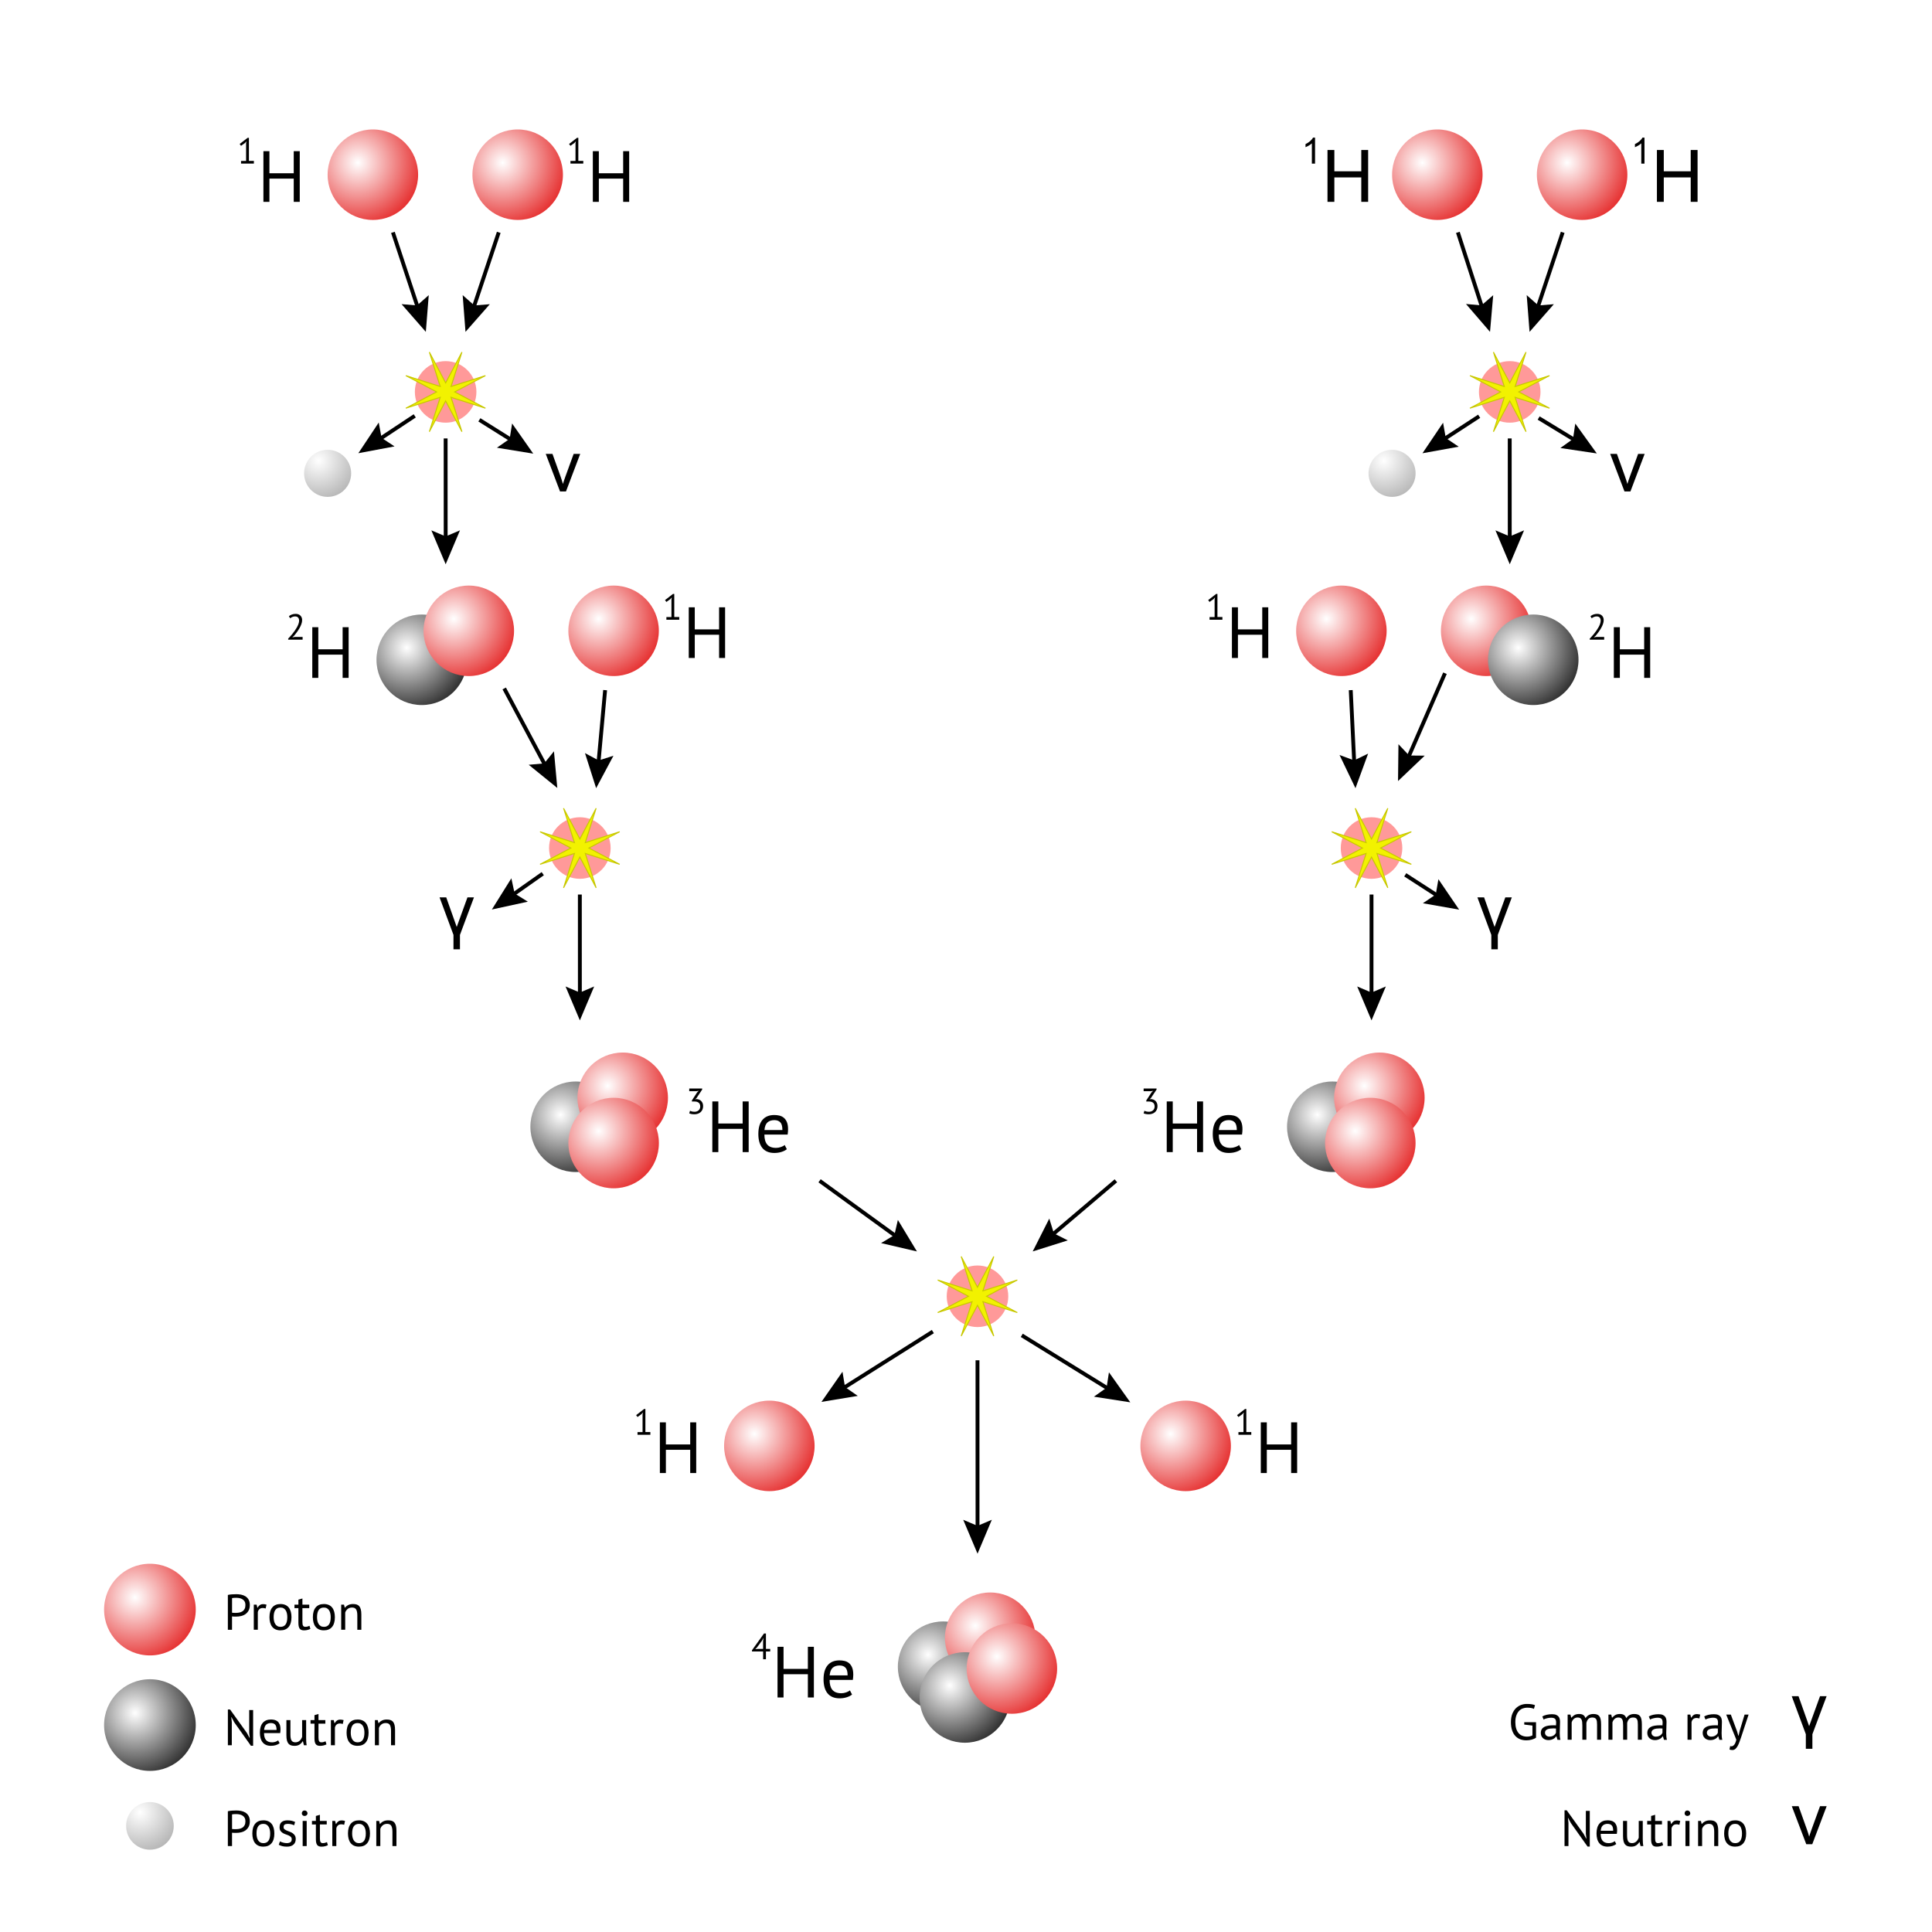 <?xml version="1.0" encoding="UTF-8"?>
<svg xmlns="http://www.w3.org/2000/svg" width="1000" height="1000" xmlns:xlink="http://www.w3.org/1999/xlink" viewBox="0 0 1000 1000">
  <defs>
    <radialGradient id="radial-gradient" cx="-90.01" cy="752.12" fx="-90.01" fy="752.12" r="23.42" gradientTransform="translate(247.61 930.43) scale(.92 -.92)" gradientUnits="userSpaceOnUse">
      <stop offset="0" stop-color="#fff"/>
      <stop offset="1" stop-color="#b3b3b3"/>
    </radialGradient>
    <radialGradient id="radial-gradient-2" cx="-221.36" cy="586.14" fx="-221.36" fy="586.14" r="23.42" gradientTransform="translate(574.84 1115.8) scale(1.76 -1.76)" gradientUnits="userSpaceOnUse">
      <stop offset="0" stop-color="#fff"/>
      <stop offset="1" stop-color="#e00000"/>
    </radialGradient>
    <radialGradient id="radial-gradient-3" cx="-224.23" cy="586.14" fx="-224.23" fy="586.14" r="23.42" gradientTransform="translate(654.84 1115.8) scale(1.76 -1.76)" gradientUnits="userSpaceOnUse">
      <stop offset="0" stop-color="#fff"/>
      <stop offset="1" stop-color="#e00000"/>
    </radialGradient>
    <radialGradient id="radial-gradient-4" cx="-192.83" cy="635.59" fx="-192.83" fy="635.59" r="23.42" gradientTransform="translate(729.84 1860.8) scale(1.76 -1.76)" gradientUnits="userSpaceOnUse">
      <stop offset="0" stop-color="#fff"/>
      <stop offset="1" stop-color="#e00000"/>
    </radialGradient>
    <radialGradient id="radial-gradient-5" cx="-226.13" cy="595.18" fx="-226.13" fy="595.18" r="23.42" gradientTransform="translate(707.84 1367.8) scale(1.76 -1.76)" gradientUnits="userSpaceOnUse">
      <stop offset="0" stop-color="#fff"/>
      <stop offset="1" stop-color="#e00000"/>
    </radialGradient>
    <radialGradient id="radial-gradient-6" cx="-222.33" cy="595.75" fx="-222.33" fy="595.75" r="23.42" gradientTransform="translate(601.84 1383.8) scale(1.76 -1.76)" gradientUnits="userSpaceOnUse">
      <stop offset="0" stop-color="#fff"/>
      <stop offset="1" stop-color="#000"/>
    </radialGradient>
    <radialGradient id="radial-gradient-7" cx="-223.26" cy="595.18" fx="-223.26" fy="595.18" r="23.42" gradientTransform="translate(627.84 1367.8) scale(1.76 -1.76)" gradientUnits="userSpaceOnUse">
      <stop offset="0" stop-color="#fff"/>
      <stop offset="1" stop-color="#e00000"/>
    </radialGradient>
    <radialGradient id="radial-gradient-8" cx="-196.28" cy="639.96" fx="-196.28" fy="639.96" r="23.42" gradientTransform="translate(825.84 1982.8) scale(1.76 -1.76)" gradientUnits="userSpaceOnUse">
      <stop offset="0" stop-color="#fff"/>
      <stop offset="1" stop-color="#000"/>
    </radialGradient>
    <radialGradient id="radial-gradient-9" cx="-197.21" cy="639.39" fx="-197.21" fy="639.39" r="23.42" gradientTransform="translate(851.84 1966.8) scale(1.76 -1.76)" gradientUnits="userSpaceOnUse">
      <stop offset="0" stop-color="#fff"/>
      <stop offset="1" stop-color="#e00000"/>
    </radialGradient>
    <radialGradient id="radial-gradient-10" cx="-196.71" cy="640.57" fx="-196.71" fy="640.57" r="23.42" gradientTransform="translate(837.84 1999.8) scale(1.76 -1.76)" gradientUnits="userSpaceOnUse">
      <stop offset="0" stop-color="#fff"/>
      <stop offset="1" stop-color="#000"/>
    </radialGradient>
    <radialGradient id="radial-gradient-11" cx="-197.64" cy="640" fx="-197.64" fy="640" r="23.42" gradientTransform="translate(863.84 1983.8) scale(1.76 -1.76)" gradientUnits="userSpaceOnUse">
      <stop offset="0" stop-color="#fff"/>
      <stop offset="1" stop-color="#e00000"/>
    </radialGradient>
    <radialGradient id="radial-gradient-12" cx="-207.19" cy="605" fx="-207.19" fy="605" r="23.42" gradientTransform="translate(654.84 1641.8) scale(1.76 -1.76)" gradientUnits="userSpaceOnUse">
      <stop offset="0" stop-color="#fff"/>
      <stop offset="1" stop-color="#000"/>
    </radialGradient>
    <radialGradient id="radial-gradient-13" cx="-208.12" cy="604.43" fx="-208.12" fy="604.43" r="23.42" gradientTransform="translate(680.84 1625.8) scale(1.76 -1.76)" gradientUnits="userSpaceOnUse">
      <stop offset="0" stop-color="#fff"/>
      <stop offset="1" stop-color="#e00000"/>
    </radialGradient>
    <radialGradient id="radial-gradient-14" cx="-207.94" cy="605.33" fx="-207.94" fy="605.33" r="23.42" gradientTransform="translate(675.84 1650.8) scale(1.76 -1.76)" gradientUnits="userSpaceOnUse">
      <stop offset="0" stop-color="#fff"/>
      <stop offset="1" stop-color="#e00000"/>
    </radialGradient>
    <radialGradient id="radial-gradient-15" cx="-167.78" cy="595.18" fx="-167.78" fy="595.18" r="23.42" gradientTransform="translate(981.84 1367.8) scale(1.76 -1.76)" gradientUnits="userSpaceOnUse">
      <stop offset="0" stop-color="#fff"/>
      <stop offset="1" stop-color="#e00000"/>
    </radialGradient>
    <radialGradient id="radial-gradient-16" cx="-170.65" cy="595.18" fx="-170.65" fy="595.18" r="23.42" gradientTransform="translate(1061.84 1367.8) scale(1.76 -1.76)" gradientUnits="userSpaceOnUse">
      <stop offset="0" stop-color="#fff"/>
      <stop offset="1" stop-color="#e00000"/>
    </radialGradient>
    <radialGradient id="radial-gradient-17" cx="-171.58" cy="595.75" fx="-171.58" fy="595.75" r="23.42" gradientTransform="translate(1087.84 1383.8) scale(1.76 -1.76)" gradientUnits="userSpaceOnUse">
      <stop offset="0" stop-color="#fff"/>
      <stop offset="1" stop-color="#000"/>
    </radialGradient>
    <radialGradient id="radial-gradient-18" cx="-185.8" cy="605" fx="-185.8" fy="605" r="23.42" gradientTransform="translate(1008.84 1641.8) scale(1.76 -1.76)" gradientUnits="userSpaceOnUse">
      <stop offset="0" stop-color="#fff"/>
      <stop offset="1" stop-color="#000"/>
    </radialGradient>
    <radialGradient id="radial-gradient-19" cx="-186.73" cy="604.43" fx="-186.73" fy="604.43" r="23.42" gradientTransform="translate(1034.84 1625.8) scale(1.76 -1.76)" gradientUnits="userSpaceOnUse">
      <stop offset="0" stop-color="#fff"/>
      <stop offset="1" stop-color="#e00000"/>
    </radialGradient>
    <radialGradient id="radial-gradient-20" cx="-186.55" cy="605.33" fx="-186.55" fy="605.33" r="23.42" gradientTransform="translate(1029.84 1650.8) scale(1.76 -1.76)" gradientUnits="userSpaceOnUse">
      <stop offset="0" stop-color="#fff"/>
      <stop offset="1" stop-color="#e00000"/>
    </radialGradient>
    <radialGradient id="radial-gradient-21" cx="-201.08" cy="635.59" fx="-201.08" fy="635.59" r="23.42" gradientTransform="translate(959.84 1860.8) scale(1.76 -1.76)" gradientUnits="userSpaceOnUse">
      <stop offset="0" stop-color="#fff"/>
      <stop offset="1" stop-color="#e00000"/>
    </radialGradient>
    <radialGradient id="radial-gradient-22" cx="9.39" cy="752.12" fx="9.39" fy="752.12" r="23.42" gradientTransform="translate(707.61 930.43) scale(.92 -.92)" gradientUnits="userSpaceOnUse">
      <stop offset="0" stop-color="#fff"/>
      <stop offset="1" stop-color="#b3b3b3"/>
    </radialGradient>
    <radialGradient id="radial-gradient-23" cx="-169.68" cy="586.14" fx="-169.68" fy="586.14" r="23.42" gradientTransform="translate(1034.84 1115.8) scale(1.76 -1.76)" gradientUnits="userSpaceOnUse">
      <stop offset="0" stop-color="#fff"/>
      <stop offset="1" stop-color="#e00000"/>
    </radialGradient>
    <radialGradient id="radial-gradient-24" cx="-172.55" cy="586.14" fx="-172.55" fy="586.14" r="23.42" gradientTransform="translate(1114.84 1115.8) scale(1.76 -1.76)" gradientUnits="userSpaceOnUse">
      <stop offset="0" stop-color="#fff"/>
      <stop offset="1" stop-color="#e00000"/>
    </radialGradient>
    <radialGradient id="radial-gradient-25" cx="-272.68" cy="624.99" fx="-272.68" fy="624.99" r="23.72" gradientTransform="translate(549.84 1926.8) scale(1.76 -1.76)" gradientUnits="userSpaceOnUse">
      <stop offset="0" stop-color="#fff"/>
      <stop offset="1" stop-color="#e00000"/>
    </radialGradient>
    <radialGradient id="radial-gradient-26" cx="-272.68" cy="626.82" fx="-272.68" fy="626.82" r="23.72" gradientTransform="translate(549.84 1989.8) scale(1.76 -1.76)" xlink:href="#radial-gradient-6"/>
    <radialGradient id="radial-gradient-27" cx="-190.39" cy="822.03" fx="-190.39" fy="822.03" r="23.72" gradientTransform="translate(247.61 1694.33) scale(.92 -.92)" gradientUnits="userSpaceOnUse">
      <stop offset="0" stop-color="#fff"/>
      <stop offset="1" stop-color="#b3b3b3"/>
    </radialGradient>
  </defs>
  <g id="Layer_2" data-name="Layer 2">
    <rect width="1000" height="1000" style="fill: #fff; stroke-width: 0px;"/>
    <g>
      <g>
        <line x1="795.47" y1="160.44" x2="808.85" y2="120.27" style="fill: none; stroke: #000; stroke-miterlimit: 10; stroke-width: 2px;"/>
        <polygon points="804.27 157.45 796.25 158.1 790.22 152.77 791.7 171.77 804.27 157.45" style="stroke-width: 0px;"/>
      </g>
      <g>
        <line x1="767.56" y1="160.41" x2="754.59" y2="120.27" style="fill: none; stroke: #000; stroke-miterlimit: 10; stroke-width: 2px;"/>
        <polygon points="772.88 152.79 766.8 158.06 758.79 157.34 771.23 171.77 772.88 152.79" style="stroke-width: 0px;"/>
      </g>
      <g>
        <line x1="781.44" y1="280.13" x2="781.43" y2="226.92" style="fill: none; stroke: #000; stroke-miterlimit: 10; stroke-width: 2px;"/>
        <polygon points="788.85 274.51 781.44 277.65 774.04 274.51 781.45 292.06 788.85 274.51" style="stroke-width: 0px;"/>
      </g>
      <g>
        <line x1="746.27" y1="228.07" x2="765.61" y2="215.46" style="fill: none; stroke: #000; stroke-miterlimit: 10; stroke-width: 2px;"/>
        <polygon points="755.02 231.21 748.34 226.72 746.93 218.8 736.27 234.6 755.02 231.21" style="stroke-width: 0px;"/>
      </g>
      <g>
        <line x1="816.3" y1="228.49" x2="796.41" y2="216.37" style="fill: none; stroke: #000; stroke-miterlimit: 10; stroke-width: 2px;"/>
        <polygon points="815.36 219.24 814.19 227.2 807.65 231.89 826.5 234.7 815.36 219.24" style="stroke-width: 0px;"/>
      </g>
      <g>
        <line x1="728.38" y1="393.32" x2="747.92" y2="348.46" style="fill: none; stroke: #000; stroke-miterlimit: 10; stroke-width: 2px;"/>
        <polygon points="737.42 391.13 729.37 391.05 723.84 385.21 723.62 404.27 737.42 391.13" style="stroke-width: 0px;"/>
      </g>
      <g>
        <line x1="701.01" y1="396.04" x2="699.14" y2="357.21" style="fill: none; stroke: #000; stroke-miterlimit: 10; stroke-width: 2px;"/>
        <polygon points="708.14 390.07 700.89 393.57 693.34 390.79 701.59 407.97 708.14 390.07" style="stroke-width: 0px;"/>
      </g>
      <g>
        <line x1="709.89" y1="516.22" x2="709.9" y2="463.01" style="fill: none; stroke: #000; stroke-miterlimit: 10; stroke-width: 2px;"/>
        <polygon points="717.3 510.6 709.89 513.74 702.48 510.6 709.89 528.15 717.3 510.6" style="stroke-width: 0px;"/>
      </g>
      <g>
        <line x1="745.22" y1="464.35" x2="727.36" y2="452.81" style="fill: none; stroke: #000; stroke-miterlimit: 10; stroke-width: 2px;"/>
        <polygon points="744.52 455.08 743.14 463.01 736.48 467.52 755.25 470.83 744.52 455.08" style="stroke-width: 0px;"/>
      </g>
      <g>
        <line x1="244.72" y1="160.44" x2="258.15" y2="120.27" style="fill: none; stroke: #000; stroke-miterlimit: 10; stroke-width: 2px;"/>
        <polygon points="253.53 157.46 245.51 158.1 239.48 152.77 240.94 171.77 253.53 157.46" style="stroke-width: 0px;"/>
      </g>
      <g>
        <line x1="216.66" y1="160.43" x2="203.37" y2="120.27" style="fill: none; stroke: #000; stroke-miterlimit: 10; stroke-width: 2px;"/>
        <polygon points="221.92 152.77 215.88 158.09 207.86 157.43 220.41 171.77 221.92 152.77" style="stroke-width: 0px;"/>
      </g>
      <g>
        <line x1="195.44" y1="227.98" x2="214.67" y2="215.25" style="fill: none; stroke: #000; stroke-miterlimit: 10; stroke-width: 2px;"/>
        <polygon points="204.21 231.06 197.5 226.62 196.03 218.71 185.48 234.58 204.21 231.06" style="stroke-width: 0px;"/>
      </g>
      <g>
        <line x1="230.68" y1="280.13" x2="230.66" y2="226.92" style="fill: none; stroke: #000; stroke-miterlimit: 10; stroke-width: 2px;"/>
        <polygon points="238.08 274.51 230.67 277.65 223.27 274.51 230.68 292.06 238.08 274.51" style="stroke-width: 0px;"/>
      </g>
      <g>
        <line x1="265.89" y1="228.46" x2="248.12" y2="217.31" style="fill: none; stroke: #000; stroke-miterlimit: 10; stroke-width: 2px;"/>
        <polygon points="265.07 219.2 263.8 227.14 257.2 231.74 276.01 234.8 265.07 219.2" style="stroke-width: 0px;"/>
      </g>
      <g>
        <line x1="282.84" y1="397.32" x2="260.99" y2="356.35" style="fill: none; stroke: #000; stroke-miterlimit: 10; stroke-width: 2px;"/>
        <polygon points="286.73 388.87 281.68 395.14 273.66 395.84 288.46 407.85 286.73 388.87" style="stroke-width: 0px;"/>
      </g>
      <g>
        <line x1="309.65" y1="396.07" x2="313.21" y2="357.21" style="fill: none; stroke: #000; stroke-miterlimit: 10; stroke-width: 2px;"/>
        <polygon points="317.53 391.16 309.87 393.61 302.78 389.8 308.56 407.96 317.53 391.16" style="stroke-width: 0px;"/>
      </g>
      <g>
        <line x1="264.35" y1="463.89" x2="280.93" y2="452.21" style="fill: none; stroke: #000; stroke-miterlimit: 10; stroke-width: 2px;"/>
        <polygon points="273.21 466.71 266.37 462.47 264.68 454.6 254.59 470.76 273.21 466.71" style="stroke-width: 0px;"/>
      </g>
      <g>
        <line x1="300.14" y1="516.22" x2="300.13" y2="463.01" style="fill: none; stroke: #000; stroke-miterlimit: 10; stroke-width: 2px;"/>
        <polygon points="307.54 510.6 300.14 513.74 292.73 510.6 300.14 528.15 307.54 510.6" style="stroke-width: 0px;"/>
      </g>
      <g>
        <line x1="464.94" y1="640.72" x2="424.21" y2="611.17" style="fill: none; stroke: #000; stroke-miterlimit: 10; stroke-width: 2px;"/>
        <polygon points="464.74 631.43 462.94 639.27 456.04 643.42 474.6 647.74 464.74 631.43" style="stroke-width: 0px;"/>
      </g>
      <g>
        <line x1="543.62" y1="640.01" x2="577.59" y2="611.17" style="fill: none; stroke: #000; stroke-miterlimit: 10; stroke-width: 2px;"/>
        <polygon points="552.7 642.02 545.5 638.41 543.11 630.73 534.52 647.74 552.7 642.02" style="stroke-width: 0px;"/>
      </g>
      <g>
        <line x1="435.28" y1="719.25" x2="482.84" y2="689.22" style="fill: none; stroke: #000; stroke-miterlimit: 10; stroke-width: 2px;"/>
        <polygon points="443.98 722.51 437.37 717.93 436.07 709.99 425.18 725.62 443.98 722.51" style="stroke-width: 0px;"/>
      </g>
      <g>
        <line x1="574.88" y1="719.57" x2="528.87" y2="691.17" style="fill: none; stroke: #000; stroke-miterlimit: 10; stroke-width: 2px;"/>
        <polygon points="573.99 710.31 572.77 718.27 566.21 722.92 585.04 725.84 573.99 710.31" style="stroke-width: 0px;"/>
      </g>
      <g>
        <line x1="505.97" y1="792.25" x2="505.95" y2="704.08" style="fill: none; stroke: #000; stroke-miterlimit: 10; stroke-width: 2px;"/>
        <polygon points="513.37 786.63 505.97 789.78 498.56 786.64 505.97 804.19 513.37 786.63" style="stroke-width: 0px;"/>
      </g>
    </g>
  </g>
  <g id="Layer_1" data-name="Layer 1">
    <g>
      <g id="o" style="isolation: isolate;">
        <g style="isolation: isolate;">
          <path d="m156.38,320.95c0,.66-.12,1.34-.37,2.03-.24.69-.56,1.39-.96,2.09-.39.7-.83,1.38-1.32,2.05-.49.67-.97,1.3-1.46,1.9l-.92.81v.07l1.2-.21h4.08v1.39h-7.46v-.54c.27-.29.61-.64.99-1.07s.79-.9,1.21-1.41c.42-.52.83-1.07,1.24-1.65.41-.58.77-1.17,1.11-1.77.33-.6.6-1.19.8-1.78.2-.59.3-1.14.3-1.67,0-.61-.18-1.12-.52-1.53-.35-.41-.88-.61-1.59-.61-.48,0-.94.1-1.39.29s-.84.42-1.16.67l-.62-1.07c.44-.38.96-.67,1.56-.88s1.24-.32,1.93-.32c.54,0,1.01.08,1.42.23.41.16.76.38,1.05.67s.51.63.66,1.02.23.82.23,1.28Z" style="stroke-width: 0px;"/>
        </g>
        <path d="m177.34,338.84h-12.59v12.03h-3.11v-26.23h3.11v11.43h12.59v-11.43h3.11v26.23h-3.11v-12.03Z" style="stroke-width: 0px;"/>
      </g>
      <g id="c" style="isolation: isolate;">
        <path d="m227.51,464.47h3.46l5.43,15.32,5.56-15.32h3.37l-7.26,19.43v7.45h-3.35v-7.45l-7.21-19.43Z" style="stroke-width: 0px;"/>
      </g>
      <g>
        <g id="n" style="isolation: isolate;">
          <path d="m289.87,254.37l-7.39-19.43h3.48l4.17,11.64c.45,1.26.87,2.56,1.24,3.92.29-1.02.7-2.26,1.23-3.7l4.32-11.86h3.39l-7.36,19.43h-3.07Z" style="stroke-width: 0px;"/>
        </g>
        <circle id="h" cx="169.58" cy="245" r="12.18" style="fill: url(#radial-gradient); stroke-width: 0px;"/>
        <g id="j" style="isolation: isolate;">
          <g style="isolation: isolate;">
            <path d="m124.76,83.3h2.62v-9.07l.19-1.11-.75.88-2.06,1.48-.71-.96,4.12-3.19h.67v11.95h2.57v1.39h-6.65v-1.39Z" style="stroke-width: 0px;"/>
          </g>
          <path d="m152.04,92.45h-12.59v12.03h-3.11v-26.23h3.11v11.43h12.59v-11.43h3.11v26.23h-3.11v-12.03Z" style="stroke-width: 0px;"/>
        </g>
        <circle id="e" cx="193" cy="90.42" r="23.42" style="fill: url(#radial-gradient-2); stroke-width: 0px;"/>
        <circle id="e-2" data-name="e" cx="267.95" cy="90.42" r="23.42" style="fill: url(#radial-gradient-3); stroke-width: 0px;"/>
        <g id="j-2" data-name="j" style="isolation: isolate;">
          <g style="isolation: isolate;">
            <path d="m295.26,83.3h2.62v-9.07l.19-1.11-.75.88-2.06,1.48-.71-.96,4.12-3.19h.67v11.95h2.57v1.39h-6.65v-1.39Z" style="stroke-width: 0px;"/>
          </g>
          <path d="m322.55,92.45h-12.59v12.03h-3.11v-26.23h3.11v11.43h12.59v-11.43h3.11v26.23h-3.11v-12.03Z" style="stroke-width: 0px;"/>
        </g>
      </g>
      <g>
        <g id="j-3" data-name="j" style="isolation: isolate;">
          <g style="isolation: isolate;">
            <path d="m329.97,741.26h2.62v-9.07l.19-1.11-.75.88-2.06,1.48-.71-.96,4.12-3.19h.67v11.95h2.57v1.39h-6.65v-1.39Z" style="stroke-width: 0px;"/>
          </g>
          <path d="m357.25,750.41h-12.59v12.03h-3.11v-26.23h3.11v11.43h12.59v-11.43h3.11v26.23h-3.11v-12.03Z" style="stroke-width: 0px;"/>
        </g>
        <circle id="e-3" data-name="e" cx="398.21" cy="748.39" r="23.42" style="fill: url(#radial-gradient-4); stroke-width: 0px;"/>
      </g>
      <circle id="e-4" data-name="e" cx="317.6" cy="326.51" r="23.42" style="fill: url(#radial-gradient-5); stroke-width: 0px;"/>
      <g id="j-4" data-name="j" style="isolation: isolate;">
        <g style="isolation: isolate;">
          <path d="m344.92,319.39h2.62v-9.07l.19-1.11-.75.88-2.06,1.48-.71-.96,4.12-3.19h.67v11.95h2.57v1.39h-6.65v-1.39Z" style="stroke-width: 0px;"/>
        </g>
        <path d="m372.2,328.54h-12.59v12.03h-3.11v-26.23h3.11v11.43h12.59v-11.43h3.11v26.23h-3.11v-12.03Z" style="stroke-width: 0px;"/>
      </g>
      <g>
        <circle id="m" cx="218.29" cy="341.5" r="23.42" style="fill: url(#radial-gradient-6); stroke-width: 0px;"/>
        <circle id="e-5" data-name="e" cx="242.65" cy="326.51" r="23.42" style="fill: url(#radial-gradient-7); stroke-width: 0px;"/>
      </g>
      <g>
        <g style="isolation: isolate;">
          <g style="isolation: isolate;">
            <path d="m398.66,854.79h-2.21v4.03h-1.46v-4.03h-5.77v-.62l6.22-8.68h1.01v7.98h2.21v1.31Zm-3.67-5.4l.19-1.54h-.06l-.66,1.27-2.64,3.58-.9.92,1.31-.15h2.75v-4.08Z" style="stroke-width: 0px;"/>
          </g>
          <g>
            <path d="m418.15,866.58h-12.59v12.03h-3.11v-26.23h3.11v11.43h12.59v-11.43h3.11v26.23h-3.11v-12.03Z" style="stroke-width: 0px;"/>
            <path d="m441.01,877.11c-.75.6-1.69,1.07-2.83,1.42s-2.34.52-3.62.52c-1.42,0-2.66-.23-3.71-.69-1.05-.46-1.91-1.12-2.59-1.99-.67-.86-1.17-1.89-1.5-3.09-.32-1.2-.49-2.55-.49-4.05,0-3.2.71-5.63,2.14-7.31s3.46-2.51,6.11-2.51c.85,0,1.7.09,2.55.28s1.61.54,2.29,1.07,1.22,1.27,1.65,2.23c.42.96.64,2.23.64,3.8,0,.82-.08,1.74-.22,2.74h-12.03c0,1.1.11,2.07.34,2.92s.57,1.57,1.05,2.15c.47.59,1.09,1.04,1.86,1.35.76.31,1.69.47,2.79.47.85,0,1.7-.15,2.55-.45s1.49-.65,1.91-1.05l1.12,2.17Zm-6.45-15.06c-1.47,0-2.65.39-3.54,1.16-.89.78-1.42,2.1-1.59,3.97h9.29c0-1.9-.36-3.23-1.09-3.99-.72-.76-1.75-1.14-3.07-1.14Z" style="stroke-width: 0px;"/>
          </g>
        </g>
        <g>
          <circle id="m-2" data-name="m" cx="488.15" cy="862.68" r="23.42" style="fill: url(#radial-gradient-8); stroke-width: 0px;"/>
          <circle id="e-6" data-name="e" cx="512.51" cy="847.69" r="23.42" style="fill: url(#radial-gradient-9); stroke-width: 0px;"/>
          <circle id="m-3" data-name="m" cx="499.39" cy="878.61" r="23.42" style="fill: url(#radial-gradient-10); stroke-width: 0px;"/>
          <circle id="e-7" data-name="e" cx="523.75" cy="863.62" r="23.42" style="fill: url(#radial-gradient-11); stroke-width: 0px;"/>
        </g>
      </g>
      <g>
        <g style="isolation: isolate;">
          <path d="m359.48,575.45c.42,0,.82-.06,1.18-.19.36-.12.67-.31.94-.55.26-.24.47-.53.62-.87.15-.34.22-.71.22-1.11,0-.87-.26-1.52-.78-1.95-.52-.42-1.23-.64-2.15-.64h-1.39v-.54l2.7-4.16.86-.82-1.22.19h-3.71v-1.39h6.69v.54l-2.98,4.48-.66.54v.04l.64-.13c.5.01.96.1,1.39.27s.79.41,1.11.73.56.7.73,1.14.26.95.26,1.51c0,.67-.12,1.27-.36,1.8s-.56.96-.96,1.32c-.41.36-.88.63-1.43.81-.55.19-1.13.28-1.74.28-.56,0-1.07-.04-1.52-.13-.45-.09-.84-.2-1.18-.34l.39-1.33c.29.14.63.25,1.02.35s.83.14,1.32.14Z" style="stroke-width: 0px;"/>
        </g>
        <g>
          <path d="m384.4,584.3h-12.59v12.03h-3.11v-26.23h3.11v11.43h12.59v-11.43h3.11v26.23h-3.11v-12.03Z" style="stroke-width: 0px;"/>
          <path d="m407.26,594.83c-.75.6-1.69,1.07-2.83,1.42-1.14.35-2.34.52-3.62.52-1.42,0-2.66-.23-3.71-.69-1.05-.46-1.91-1.12-2.59-1.99-.67-.86-1.17-1.89-1.5-3.09-.33-1.2-.49-2.55-.49-4.05,0-3.2.71-5.63,2.14-7.31,1.42-1.67,3.46-2.51,6.11-2.51.85,0,1.7.09,2.55.28.85.19,1.61.54,2.29,1.07.67.52,1.22,1.27,1.65,2.23.42.96.64,2.23.64,3.8,0,.82-.07,1.74-.22,2.74h-12.03c0,1.1.11,2.07.34,2.92.23.85.58,1.57,1.05,2.15.47.59,1.09,1.04,1.85,1.35.76.31,1.69.47,2.79.47.85,0,1.7-.15,2.55-.45.85-.3,1.49-.65,1.91-1.05l1.12,2.17Zm-6.45-15.06c-1.47,0-2.66.39-3.54,1.16-.89.78-1.42,2.1-1.59,3.97h9.29c0-1.9-.36-3.23-1.09-3.99-.72-.76-1.75-1.14-3.07-1.14Z" style="stroke-width: 0px;"/>
        </g>
      </g>
      <g id="b">
        <circle id="m-4" data-name="m" cx="297.95" cy="583.21" r="23.42" style="fill: url(#radial-gradient-12); stroke-width: 0px;"/>
        <circle id="e-8" data-name="e" cx="322.31" cy="568.22" r="23.42" style="fill: url(#radial-gradient-13); stroke-width: 0px;"/>
      </g>
      <circle id="e-9" data-name="e" cx="317.62" cy="591.64" r="23.42" style="fill: url(#radial-gradient-14); stroke-width: 0px;"/>
      <g id="j-5" data-name="j" style="isolation: isolate;">
        <g style="isolation: isolate;">
          <path d="m626.06,319.39h2.62v-9.07l.19-1.11-.75.88-2.06,1.48-.71-.96,4.12-3.19h.67v11.95h2.57v1.39h-6.65v-1.39Z" style="stroke-width: 0px;"/>
        </g>
        <path d="m653.34,328.54h-12.59v12.03h-3.11v-26.23h3.11v11.43h12.59v-11.43h3.11v26.23h-3.11v-12.03Z" style="stroke-width: 0px;"/>
      </g>
      <circle id="e-10" data-name="e" cx="694.3" cy="326.51" r="23.42" style="fill: url(#radial-gradient-15); stroke-width: 0px;"/>
      <g id="o-2" data-name="o" style="isolation: isolate;">
        <g style="isolation: isolate;">
          <path d="m830.07,320.95c0,.66-.12,1.34-.37,2.03-.24.69-.56,1.39-.96,2.09-.39.7-.83,1.38-1.32,2.05-.49.67-.97,1.3-1.46,1.9l-.92.81v.07l1.2-.21h4.08v1.39h-7.46v-.54c.27-.29.61-.64.99-1.07.39-.42.79-.9,1.21-1.41.42-.52.83-1.07,1.24-1.65.41-.58.77-1.17,1.11-1.77s.6-1.19.8-1.78c.2-.59.3-1.14.3-1.67,0-.61-.17-1.12-.52-1.53-.35-.41-.88-.61-1.59-.61-.48,0-.94.1-1.39.29-.45.19-.84.42-1.16.67l-.62-1.07c.44-.38.96-.67,1.56-.88s1.24-.32,1.93-.32c.54,0,1.01.08,1.42.23.41.16.76.38,1.05.67.29.29.51.63.66,1.02.15.39.22.82.22,1.28Z" style="stroke-width: 0px;"/>
        </g>
        <path d="m851.02,338.84h-12.59v12.03h-3.11v-26.23h3.11v11.43h12.59v-11.43h3.11v26.23h-3.11v-12.03Z" style="stroke-width: 0px;"/>
      </g>
      <circle id="e-11" data-name="e" cx="769.25" cy="326.51" r="23.42" style="fill: url(#radial-gradient-16); stroke-width: 0px;"/>
      <circle id="m-5" data-name="m" cx="793.61" cy="341.5" r="23.42" style="fill: url(#radial-gradient-17); stroke-width: 0px;"/>
      <g id="p" style="isolation: isolate;">
        <g style="isolation: isolate;">
          <path d="m594.67,575.45c.42,0,.82-.06,1.18-.19.36-.12.67-.31.94-.55.26-.24.47-.53.62-.87.15-.34.22-.71.22-1.11,0-.87-.26-1.52-.78-1.95s-1.23-.64-2.15-.64h-1.39v-.54l2.7-4.16.86-.82-1.22.19h-3.71v-1.39h6.69v.54l-2.98,4.48-.66.54v.04l.64-.13c.5.01.96.1,1.39.27s.79.41,1.11.73.56.7.73,1.14c.17.44.26.95.26,1.51,0,.67-.12,1.27-.36,1.8s-.56.96-.96,1.32c-.41.36-.88.63-1.43.81-.55.19-1.13.28-1.74.28-.56,0-1.07-.04-1.52-.13-.45-.09-.84-.2-1.18-.34l.39-1.33c.29.14.63.25,1.02.35s.83.14,1.32.14Z" style="stroke-width: 0px;"/>
        </g>
        <g>
          <path d="m619.6,584.3h-12.59v12.03h-3.11v-26.23h3.11v11.43h12.59v-11.43h3.11v26.23h-3.11v-12.03Z" style="stroke-width: 0px;"/>
          <path d="m642.46,594.83c-.75.6-1.69,1.07-2.83,1.42s-2.34.52-3.62.52c-1.42,0-2.66-.23-3.71-.69-1.05-.46-1.91-1.12-2.59-1.99-.67-.86-1.17-1.89-1.5-3.09-.33-1.2-.49-2.55-.49-4.05,0-3.2.71-5.63,2.14-7.31,1.42-1.67,3.46-2.51,6.11-2.51.85,0,1.7.09,2.55.28.85.19,1.61.54,2.29,1.07s1.22,1.27,1.65,2.23c.42.96.64,2.23.64,3.8,0,.82-.08,1.74-.23,2.74h-12.03c0,1.1.11,2.07.34,2.92.22.85.57,1.57,1.05,2.15.47.59,1.09,1.04,1.86,1.35.76.31,1.69.47,2.79.47.85,0,1.7-.15,2.55-.45.85-.3,1.49-.65,1.91-1.05l1.12,2.17Zm-6.45-15.06c-1.47,0-2.66.39-3.54,1.16-.89.78-1.42,2.1-1.59,3.97h9.29c0-1.9-.36-3.23-1.09-3.99-.73-.76-1.75-1.14-3.07-1.14Z" style="stroke-width: 0px;"/>
        </g>
      </g>
      <g>
        <circle id="m-6" data-name="m" cx="689.6" cy="583.21" r="23.42" style="fill: url(#radial-gradient-18); stroke-width: 0px;"/>
        <circle id="e-12" data-name="e" cx="713.96" cy="568.22" r="23.42" style="fill: url(#radial-gradient-19); stroke-width: 0px;"/>
        <circle id="e-13" data-name="e" cx="709.27" cy="591.64" r="23.42" style="fill: url(#radial-gradient-20); stroke-width: 0px;"/>
      </g>
      <g>
        <circle cx="709.9" cy="438.94" r="15.93" style="fill: #f99; stroke-width: 0px;"/>
        <path d="m701.47,459.55l8.43-15.93,8.43,15.93-5.62-17.8,17.8,5.62-15.93-8.43,15.93-8.43-17.8,5.62,5.62-17.8-8.43,15.93-8.43-15.93,5.62,17.8-17.8-5.62,15.93,8.43-15.93,8.43,17.8-5.62-5.62,17.8Z" style="fill: #f2f200; stroke: #c7c700; stroke-width: .5px;"/>
      </g>
      <g>
        <circle cx="300.13" cy="438.94" r="15.93" style="fill: #f99; stroke-width: 0px;"/>
        <path d="m308.56,459.55l-8.43-15.93-8.43,15.93,5.62-17.8-17.8,5.62,15.93-8.43-15.93-8.43,17.8,5.62-5.62-17.8,8.43,15.93,8.43-15.93-5.62,17.8,17.8-5.62-15.93,8.43,15.93,8.43-17.8-5.62,5.62,17.8Z" style="fill: #f2f200; stroke: #c7c700; stroke-width: .5px;"/>
      </g>
      <g>
        <circle cx="505.95" cy="670.95" r="15.93" style="fill: #f99; stroke-width: 0px;"/>
        <path d="m514.38,691.56l-8.43-15.93-8.43,15.93,5.62-17.8-17.8,5.62,15.93-8.43-15.93-8.43,17.8,5.62-5.62-17.8,8.43,15.93,8.43-15.93-5.62,17.8,17.8-5.62-15.93,8.43,15.93,8.43-17.8-5.62,5.62,17.8Z" style="fill: #f2f200; stroke: #c7c700; stroke-width: .5px;"/>
      </g>
      <g>
        <circle id="e-14" data-name="e" cx="613.69" cy="748.39" r="23.42" style="fill: url(#radial-gradient-21); stroke-width: 0px;"/>
        <g id="j-6" data-name="j" style="isolation: isolate;">
          <g style="isolation: isolate;">
            <path d="m641.01,741.26h2.62v-9.07l.19-1.11-.75.88-2.06,1.48-.71-.96,4.12-3.19h.67v11.95h2.57v1.39h-6.65v-1.39Z" style="stroke-width: 0px;"/>
          </g>
          <path d="m668.29,750.41h-12.59v12.03h-3.11v-26.23h3.11v11.43h12.59v-11.43h3.11v26.23h-3.11v-12.03Z" style="stroke-width: 0px;"/>
        </g>
      </g>
      <g id="c-2" data-name="c" style="isolation: isolate;">
        <path d="m764.7,464.47h3.46l5.43,15.32,5.56-15.32h3.37l-7.26,19.43v7.45h-3.35v-7.45l-7.21-19.43Z" style="stroke-width: 0px;"/>
      </g>
      <g>
        <g id="n-2" data-name="n" style="isolation: isolate;">
          <path d="m840.83,254.37l-7.39-19.43h3.48l4.17,11.64c.45,1.26.87,2.56,1.25,3.92.29-1.02.7-2.26,1.23-3.7l4.32-11.86h3.38l-7.36,19.43h-3.07Z" style="stroke-width: 0px;"/>
        </g>
        <circle id="h-2" data-name="h" cx="720.53" cy="245" r="12.18" style="fill: url(#radial-gradient-22); stroke-width: 0px;"/>
        <g id="j-7" data-name="j" style="isolation: isolate;">
          <g style="isolation: isolate;">
            <path d="m680.67,84.69h-1.65v-10.49c-.4.38-.92.76-1.56,1.13-.64.38-1.22.66-1.73.85v-1.59c.92-.43,1.73-.96,2.42-1.57.69-.62,1.18-1.21,1.46-1.79h1.06v13.47Z" style="stroke-width: 0px;"/>
          </g>
          <path d="m687.11,104.47v-26.83h3.55v11.02h13.94v-11.02h3.55v26.83h-3.55v-12.64h-13.94v12.64h-3.55Z" style="stroke-width: 0px;"/>
        </g>
        <circle id="e-15" data-name="e" cx="743.96" cy="90.42" r="23.42" style="fill: url(#radial-gradient-23); stroke-width: 0px;"/>
        <circle id="e-16" data-name="e" cx="818.9" cy="90.42" r="23.42" style="fill: url(#radial-gradient-24); stroke-width: 0px;"/>
        <g id="j-8" data-name="j" style="isolation: isolate;">
          <g style="isolation: isolate;">
            <path d="m851.18,84.69h-1.65v-10.49c-.4.38-.92.76-1.56,1.13-.64.38-1.22.66-1.73.85v-1.59c.92-.43,1.73-.96,2.42-1.57.69-.62,1.18-1.21,1.46-1.79h1.06v13.47Z" style="stroke-width: 0px;"/>
          </g>
          <path d="m857.62,104.47v-26.83h3.55v11.02h13.94v-11.02h3.55v26.83h-3.55v-12.64h-13.94v12.64h-3.55Z" style="stroke-width: 0px;"/>
        </g>
      </g>
      <g>
        <circle cx="781.43" cy="202.85" r="15.93" style="fill: #f99; stroke-width: 0px;"/>
        <path d="m789.86,223.46l-8.43-15.93-8.43,15.93,5.62-17.8-17.8,5.62,15.93-8.43-15.93-8.43,17.8,5.62-5.62-17.8,8.43,15.93,8.43-15.93-5.62,17.8,17.8-5.62-15.93,8.43,15.93,8.43-17.8-5.62,5.62,17.8Z" style="fill: #f2f200; stroke: #c7c700; stroke-width: .5px;"/>
      </g>
      <g>
        <circle cx="230.66" cy="202.85" r="15.93" style="fill: #f99; stroke-width: 0px;"/>
        <path d="m239.09,223.46l-8.43-15.93-8.43,15.93,5.62-17.8-17.8,5.62,15.93-8.43-15.93-8.43,17.8,5.62-5.62-17.8,8.43,15.93,8.43-15.93-5.62,17.8,17.8-5.62-15.93,8.43,15.93,8.43-17.8-5.62,5.62,17.8Z" style="fill: #f2f200; stroke: #c7c700; stroke-width: .5px;"/>
      </g>
    </g>
    <g>
      <circle id="a" cx="77.6" cy="833.12" r="23.72" style="fill: url(#radial-gradient-25); stroke-width: 0px;"/>
      <circle id="b-2" data-name="b" cx="77.6" cy="892.89" r="23.72" style="fill: url(#radial-gradient-26); stroke-width: 0px;"/>
      <circle id="h-3" data-name="h" cx="77.6" cy="945.07" r="12.33" style="fill: url(#radial-gradient-27); stroke-width: 0px;"/>
      <g style="isolation: isolate;">
        <path d="m117.95,825.54c.66-.16,1.37-.26,2.13-.31s1.52-.08,2.26-.08c.8,0,1.61.08,2.43.23.82.16,1.57.44,2.25.86.68.42,1.23.99,1.65,1.72.42.73.64,1.66.64,2.78s-.2,2.05-.6,2.81c-.4.76-.93,1.38-1.59,1.86-.66.48-1.41.82-2.26,1.03-.85.21-1.73.31-2.63.31h-.43c-.2,0-.41,0-.62-.01s-.43-.02-.64-.04c-.21-.02-.36-.03-.44-.05v6.92h-2.16v-18.02Zm4.45,1.48c-.45,0-.88,0-1.3.03s-.75.06-.99.13v7.54c.09.04.23.06.42.06.19,0,.39.02.6.03s.41.01.6.01h.42c.59,0,1.17-.06,1.75-.17.58-.11,1.1-.32,1.57-.61.47-.29.84-.71,1.13-1.25s.43-1.22.43-2.05c0-.71-.13-1.3-.4-1.78s-.62-.86-1.07-1.14-.94-.49-1.5-.61-1.11-.18-1.66-.18Z" style="stroke-width: 0px;"/>
        <path d="m137.5,832.56c-.52-.17-1.01-.26-1.48-.26-.75,0-1.33.2-1.77.61-.43.41-.7.92-.81,1.55v9.1h-2.08v-13h1.46l.39,1.59h.1c.33-.59.72-1.04,1.18-1.37.46-.32,1.04-.48,1.76-.48.5,0,1.07.09,1.69.26l-.44,2Z" style="stroke-width: 0px;"/>
        <path d="m139.48,837.05c0-2.2.49-3.89,1.47-5.06.98-1.17,2.39-1.75,4.22-1.75.97,0,1.82.16,2.54.48.72.32,1.31.78,1.78,1.38.47.6.81,1.32,1.04,2.16.22.84.34,1.77.34,2.79,0,2.2-.49,3.89-1.47,5.06-.98,1.17-2.39,1.75-4.23,1.75-.97,0-1.82-.16-2.53-.48-.72-.32-1.31-.78-1.78-1.38-.47-.6-.81-1.32-1.04-2.16s-.34-1.77-.34-2.79Zm2.16,0c0,.66.06,1.29.19,1.9.13.61.33,1.13.61,1.59.28.45.64.81,1.09,1.09.45.28,1,.42,1.64.42,2.36.02,3.54-1.65,3.54-4.99,0-.68-.06-1.32-.19-1.92s-.33-1.13-.61-1.59c-.28-.45-.64-.81-1.09-1.08s-1-.4-1.64-.4c-2.36-.02-3.54,1.65-3.54,4.99Z" style="stroke-width: 0px;"/>
        <path d="m152.42,830.55h2.03v-2.57l2.08-.6v3.17h3.54v1.82h-3.54v7.2c0,.9.11,1.54.34,1.91.23.37.61.56,1.14.56.45,0,.83-.05,1.14-.14.31-.09.66-.22,1.04-.38l.47,1.59c-.47.23-.98.41-1.53.55-.56.14-1.15.21-1.79.21-1.06,0-1.8-.3-2.24-.9s-.65-1.6-.65-3v-7.59h-2.03v-1.82Z" style="stroke-width: 0px;"/>
        <path d="m161.94,837.05c0-2.2.49-3.89,1.47-5.06.98-1.17,2.39-1.75,4.22-1.75.97,0,1.82.16,2.54.48.72.32,1.31.78,1.78,1.38.47.6.81,1.32,1.04,2.16.22.84.34,1.77.34,2.79,0,2.2-.49,3.89-1.47,5.06-.98,1.17-2.39,1.75-4.23,1.75-.97,0-1.82-.16-2.53-.48-.72-.32-1.31-.78-1.78-1.38-.47-.6-.81-1.32-1.04-2.16s-.34-1.77-.34-2.79Zm2.16,0c0,.66.06,1.29.19,1.9.13.61.33,1.13.61,1.59.28.45.64.81,1.09,1.09.45.28,1,.42,1.64.42,2.36.02,3.54-1.65,3.54-4.99,0-.68-.06-1.32-.19-1.92s-.33-1.13-.61-1.59c-.28-.45-.64-.81-1.09-1.08s-1-.4-1.64-.4c-2.36-.02-3.54,1.65-3.54,4.99Z" style="stroke-width: 0px;"/>
        <path d="m184.95,843.55v-7.41c0-1.35-.2-2.37-.58-3.05-.39-.68-1.1-1.03-2.15-1.03-.92,0-1.68.25-2.28.74-.6.49-1.02,1.11-1.26,1.86v8.89h-2.08v-13h1.46l.39,1.59h.1c.42-.55.97-1.01,1.68-1.37.7-.35,1.54-.53,2.51-.53.71,0,1.33.08,1.87.25.54.17.98.46,1.34.87.35.42.62.98.81,1.68.18.7.27,1.59.27,2.67v7.85h-2.08Z" style="stroke-width: 0px;"/>
      </g>
      <g style="isolation: isolate;">
        <path d="m121.22,891.42l-1.4-2.63h-.1l.26,2.63v11.91h-2.03v-18.49h1.14l8.71,12.14,1.35,2.5h.13l-.29-2.5v-11.86h2.03v18.49h-1.14l-8.66-12.19Z" style="stroke-width: 0px;"/>
        <path d="m144.73,902.29c-.52.42-1.17.75-1.96.99-.79.24-1.62.36-2.51.36-.99,0-1.85-.16-2.57-.48s-1.33-.78-1.79-1.38c-.47-.6-.81-1.31-1.04-2.15s-.34-1.77-.34-2.81c0-2.22.49-3.91,1.48-5.07.99-1.16,2.4-1.74,4.24-1.74.59,0,1.18.06,1.77.19.59.13,1.12.38,1.59.74.47.36.85.88,1.14,1.55.29.67.44,1.55.44,2.64,0,.57-.05,1.21-.16,1.9h-8.35c0,.76.08,1.44.23,2.03.16.59.4,1.09.73,1.5.33.41.76.72,1.29.94.53.22,1.17.33,1.94.33.59,0,1.18-.1,1.77-.31.59-.21,1.03-.45,1.33-.73l.78,1.51Zm-4.47-10.45c-1.02,0-1.84.27-2.46.81s-.98,1.46-1.1,2.76h6.45c0-1.32-.25-2.24-.75-2.77-.5-.53-1.21-.79-2.13-.79Z" style="stroke-width: 0px;"/>
        <path d="m150.32,890.33v7.41c0,.68.04,1.27.12,1.78.08.51.21.94.4,1.27.19.34.45.59.78.77.33.17.75.26,1.25.26.47,0,.88-.07,1.25-.22.36-.15.69-.35.98-.61s.54-.56.75-.9.39-.7.53-1.08v-8.68h2.08v9.31c0,.62.02,1.27.06,1.94.04.67.12,1.25.22,1.75h-1.43l-.52-2.05h-.13c-.4.68-.94,1.24-1.61,1.69-.68.45-1.53.68-2.57.68-.69,0-1.3-.08-1.83-.25-.53-.17-.97-.46-1.33-.87-.36-.42-.62-.98-.81-1.68-.18-.7-.27-1.59-.27-2.67v-7.85h2.08Z" style="stroke-width: 0px;"/>
        <path d="m160.74,890.33h2.03v-2.57l2.08-.6v3.17h3.54v1.82h-3.54v7.2c0,.9.11,1.54.34,1.91.23.37.61.56,1.14.56.45,0,.83-.05,1.14-.14.31-.09.66-.22,1.04-.38l.47,1.59c-.47.23-.98.41-1.53.55-.56.14-1.15.21-1.79.21-1.06,0-1.8-.3-2.24-.9s-.65-1.6-.65-3v-7.59h-2.03v-1.82Z" style="stroke-width: 0px;"/>
        <path d="m177.41,892.33c-.52-.17-1.01-.26-1.48-.26-.75,0-1.33.2-1.77.61-.43.41-.7.92-.81,1.55v9.1h-2.08v-13h1.46l.39,1.59h.1c.33-.59.72-1.04,1.18-1.37.46-.32,1.04-.48,1.76-.48.5,0,1.07.09,1.69.26l-.44,2Z" style="stroke-width: 0px;"/>
        <path d="m179.39,896.83c0-2.2.49-3.89,1.47-5.06.98-1.17,2.39-1.75,4.22-1.75.97,0,1.82.16,2.54.48.72.32,1.31.78,1.78,1.38.47.6.81,1.32,1.04,2.16.22.84.34,1.77.34,2.79,0,2.2-.49,3.89-1.47,5.06-.98,1.17-2.39,1.75-4.23,1.75-.97,0-1.82-.16-2.53-.48-.72-.32-1.31-.78-1.78-1.38-.47-.6-.81-1.32-1.04-2.16s-.34-1.77-.34-2.79Zm2.16,0c0,.66.06,1.29.19,1.9.13.61.33,1.13.61,1.59.28.45.64.81,1.09,1.09.45.28,1,.42,1.64.42,2.36.02,3.54-1.65,3.54-4.99,0-.68-.06-1.32-.19-1.92s-.33-1.13-.61-1.59c-.28-.45-.64-.81-1.09-1.08s-1-.4-1.64-.4c-2.36-.02-3.54,1.65-3.54,4.99Z" style="stroke-width: 0px;"/>
        <path d="m202.4,903.33v-7.41c0-1.35-.2-2.37-.58-3.05-.39-.68-1.1-1.03-2.15-1.03-.92,0-1.68.25-2.28.74-.6.49-1.02,1.11-1.26,1.86v8.89h-2.08v-13h1.46l.39,1.59h.1c.42-.55.97-1.01,1.68-1.37.7-.35,1.54-.53,2.51-.53.71,0,1.33.08,1.87.25.54.17.98.46,1.34.87.35.42.62.98.81,1.68.18.7.27,1.59.27,2.67v7.85h-2.08Z" style="stroke-width: 0px;"/>
      </g>
      <g style="isolation: isolate;">
        <path d="m117.95,937.49c.66-.16,1.37-.26,2.13-.31s1.52-.08,2.26-.08c.8,0,1.61.08,2.43.23.82.16,1.57.44,2.25.86.68.42,1.23.99,1.65,1.72.42.73.64,1.66.64,2.78s-.2,2.05-.6,2.81c-.4.76-.93,1.38-1.59,1.86-.66.48-1.41.82-2.26,1.03-.85.21-1.73.31-2.63.31h-.43c-.2,0-.41,0-.62-.01s-.43-.02-.64-.04c-.21-.02-.36-.03-.44-.05v6.92h-2.16v-18.02Zm4.45,1.48c-.45,0-.88,0-1.3.03s-.75.06-.99.13v7.54c.09.04.23.06.42.06.19,0,.39.02.6.03s.41.01.6.01h.42c.59,0,1.17-.06,1.75-.17.58-.11,1.1-.32,1.57-.61.47-.29.84-.71,1.13-1.25s.43-1.22.43-2.05c0-.71-.13-1.3-.4-1.78s-.62-.86-1.07-1.14-.94-.49-1.5-.61-1.11-.18-1.66-.18Z" style="stroke-width: 0px;"/>
        <path d="m130.61,949.01c0-2.2.49-3.89,1.47-5.06.98-1.17,2.39-1.75,4.22-1.75.97,0,1.82.16,2.54.48.72.32,1.31.78,1.78,1.38.47.6.81,1.32,1.04,2.16.22.84.34,1.77.34,2.79,0,2.2-.49,3.89-1.47,5.06-.98,1.17-2.39,1.75-4.23,1.75-.97,0-1.82-.16-2.53-.48-.72-.32-1.31-.78-1.78-1.38-.47-.6-.81-1.32-1.04-2.16s-.34-1.77-.34-2.79Zm2.16,0c0,.66.06,1.29.19,1.9.13.61.33,1.13.61,1.59.28.45.64.81,1.09,1.09.45.28,1,.42,1.64.42,2.36.02,3.54-1.65,3.54-4.99,0-.68-.06-1.32-.19-1.92s-.33-1.13-.61-1.59c-.28-.45-.64-.81-1.09-1.08s-1-.4-1.64-.4c-2.36-.02-3.54,1.65-3.54,4.99Z" style="stroke-width: 0px;"/>
        <path d="m150.99,951.97c0-.52-.16-.93-.47-1.22s-.7-.54-1.16-.74c-.46-.2-.96-.39-1.51-.57-.55-.18-1.05-.42-1.51-.7-.46-.29-.85-.65-1.16-1.1-.31-.45-.47-1.06-.47-1.82,0-1.25.35-2.16,1.07-2.74.71-.58,1.7-.87,2.96-.87.94,0,1.72.08,2.35.25.63.17,1.18.36,1.65.58l-.49,1.72c-.4-.19-.88-.36-1.44-.51-.56-.15-1.17-.22-1.81-.22-.76,0-1.32.13-1.68.39-.36.26-.53.71-.53,1.35,0,.45.16.8.47,1.05.31.25.7.48,1.16.68.46.2.96.39,1.51.59.55.19,1.05.44,1.51.75.46.31.85.71,1.16,1.18s.47,1.11.47,1.88c0,.56-.09,1.08-.27,1.56-.18.49-.46.9-.84,1.25-.38.35-.85.62-1.42.82-.56.2-1.23.3-1.99.3-.99,0-1.83-.09-2.52-.29s-1.27-.42-1.74-.68l.62-1.77c.4.23.92.43,1.56.62.64.19,1.29.29,1.95.29.75,0,1.36-.15,1.85-.44.48-.29.73-.82.73-1.59Z" style="stroke-width: 0px;"/>
        <path d="m156.22,938.56c0-.4.13-.74.4-1.03.27-.29.61-.43,1.03-.43s.77.14,1.07.43c.29.29.44.63.44,1.03s-.15.73-.44.99c-.29.26-.65.39-1.07.39s-.76-.13-1.03-.39-.4-.59-.4-.99Zm.44,3.95h2.08v13h-2.08v-13Z" style="stroke-width: 0px;"/>
        <path d="m161.47,942.51h2.03v-2.57l2.08-.6v3.17h3.54v1.82h-3.54v7.2c0,.9.11,1.54.34,1.91.23.37.61.56,1.14.56.45,0,.83-.05,1.14-.14.31-.09.66-.22,1.04-.38l.47,1.59c-.47.23-.98.41-1.53.55-.56.14-1.15.21-1.79.21-1.06,0-1.8-.3-2.24-.9s-.65-1.6-.65-3v-7.59h-2.03v-1.82Z" style="stroke-width: 0px;"/>
        <path d="m178.14,944.51c-.52-.17-1.01-.26-1.48-.26-.75,0-1.33.2-1.77.61-.43.41-.7.92-.81,1.55v9.1h-2.08v-13h1.46l.39,1.59h.1c.33-.59.72-1.04,1.18-1.37.46-.32,1.04-.48,1.76-.48.5,0,1.07.09,1.69.26l-.44,2Z" style="stroke-width: 0px;"/>
        <path d="m180.11,949.01c0-2.2.49-3.89,1.47-5.06.98-1.17,2.39-1.75,4.22-1.75.97,0,1.82.16,2.54.48.72.32,1.31.78,1.78,1.38.47.6.81,1.32,1.04,2.16.22.84.34,1.77.34,2.79,0,2.2-.49,3.89-1.47,5.06-.98,1.17-2.39,1.75-4.23,1.75-.97,0-1.82-.16-2.53-.48-.72-.32-1.31-.78-1.78-1.38-.47-.6-.81-1.32-1.04-2.16s-.34-1.77-.34-2.79Zm2.16,0c0,.66.06,1.29.19,1.9.13.61.33,1.13.61,1.59.28.45.64.81,1.09,1.09.45.28,1,.42,1.64.42,2.36.02,3.54-1.65,3.54-4.99,0-.68-.06-1.32-.19-1.92s-.33-1.13-.61-1.59c-.28-.45-.64-.81-1.09-1.08s-1-.4-1.64-.4c-2.36-.02-3.54,1.65-3.54,4.99Z" style="stroke-width: 0px;"/>
        <path d="m203.12,955.51v-7.41c0-1.35-.2-2.37-.58-3.05-.39-.68-1.1-1.03-2.15-1.03-.92,0-1.68.25-2.28.74-.6.49-1.02,1.11-1.26,1.86v8.89h-2.08v-13h1.46l.39,1.59h.1c.42-.55.97-1.01,1.68-1.37.7-.35,1.54-.53,2.51-.53.71,0,1.33.08,1.87.25.54.17.98.46,1.34.87.35.42.62.98.81,1.68.18.7.27,1.59.27,2.67v7.85h-2.08Z" style="stroke-width: 0px;"/>
      </g>
    </g>
    <g>
      <g id="c-3" data-name="c" style="isolation: isolate;">
        <path d="m927.41,877.95h3.5l5.5,15.51,5.63-15.51h3.41l-7.36,19.68v7.54h-3.39v-7.54l-7.3-19.68Z" style="stroke-width: 0px;"/>
      </g>
      <g id="n-3" data-name="n" style="isolation: isolate;">
        <path d="m934.92,954.56l-7.49-19.68h3.52l4.22,11.79c.46,1.27.88,2.59,1.26,3.97.3-1.04.71-2.29,1.24-3.74l4.37-12.01h3.43l-7.45,19.68h-3.11Z" style="stroke-width: 0px;"/>
      </g>
      <g style="isolation: isolate;">
        <path d="m788.94,891.41h6.11v8.01c-.28.21-.61.4-1,.57-.39.17-.81.32-1.25.44s-.9.21-1.38.27-.94.09-1.39.09c-1.16,0-2.23-.19-3.2-.56-.97-.37-1.81-.94-2.52-1.72s-1.27-1.75-1.66-2.94c-.4-1.19-.6-2.59-.6-4.2s.24-3.12.73-4.32,1.12-2.17,1.9-2.92,1.66-1.3,2.63-1.65,1.94-.52,2.91-.52c1.04,0,1.9.06,2.57.17.68.11,1.25.26,1.72.46l-.55,1.92c-.83-.42-2.02-.62-3.56-.62-.73,0-1.45.13-2.17.38-.72.25-1.37.67-1.94,1.26-.57.59-1.04,1.36-1.4,2.31s-.55,2.13-.55,3.54c0,1.28.15,2.39.44,3.33.29.94.7,1.71,1.23,2.33.53.62,1.16,1.08,1.91,1.38.74.3,1.56.46,2.44.46,1.11,0,2.05-.22,2.83-.65v-5.07l-4.24-.52v-1.22Z" style="stroke-width: 0px;"/>
        <path d="m798.3,888.44c.66-.4,1.43-.69,2.3-.88s1.79-.29,2.74-.29c.9,0,1.62.12,2.17.36s.96.56,1.25.95c.29.39.48.82.57,1.29.09.47.14.94.14,1.4,0,1.04-.03,2.05-.08,3.04-.05.99-.08,1.92-.08,2.81,0,.64.03,1.25.08,1.82.05.57.15,1.1.29,1.59h-1.53l-.55-1.82h-.13c-.16.24-.35.48-.58.71s-.52.44-.84.62c-.33.18-.71.33-1.14.46-.43.12-.93.18-1.48.18s-1.07-.09-1.55-.26c-.48-.17-.89-.42-1.24-.74-.35-.32-.62-.71-.82-1.16-.2-.45-.3-.96-.3-1.53,0-.76.16-1.4.47-1.91.31-.51.75-.92,1.31-1.22.56-.3,1.24-.52,2.03-.65.79-.13,1.66-.2,2.61-.2h.72c.23,0,.47.02.71.05.05-.52.08-.99.08-1.4,0-.95-.19-1.62-.57-2-.38-.38-1.08-.57-2.08-.57-.29,0-.61.02-.95.07-.34.04-.68.11-1.04.19s-.69.18-1.01.29c-.32.12-.6.25-.84.39l-.65-1.59Zm3.69,10.43c.48,0,.92-.06,1.3-.19.38-.13.71-.29.99-.49.28-.2.51-.42.69-.66.18-.24.32-.48.4-.7v-2.16c-.24-.02-.49-.03-.74-.04-.25,0-.5-.01-.74-.01-.54,0-1.06.03-1.57.09-.51.06-.96.17-1.35.34-.39.17-.7.39-.94.68-.23.29-.35.65-.35,1.08,0,.61.22,1.11.65,1.5.43.39.99.58,1.66.58Z" style="stroke-width: 0px;"/>
        <path d="m819.02,900.48v-7.36c0-.69-.03-1.29-.09-1.81-.06-.51-.18-.94-.35-1.29s-.42-.61-.74-.78c-.32-.17-.74-.26-1.26-.26-.8,0-1.46.24-1.99.73-.53.49-.9,1.09-1.1,1.82v8.94h-2.08v-13h1.46l.39,1.59h.1c.47-.55,1.01-1.01,1.62-1.37.62-.35,1.42-.53,2.41-.53.83,0,1.51.16,2.04.48.53.32.94.88,1.23,1.68.4-.68.95-1.2,1.65-1.59.7-.38,1.5-.57,2.38-.57.73,0,1.34.08,1.85.25.5.17.92.46,1.25.87s.57.98.71,1.69.22,1.61.22,2.7v7.8h-2.08v-7.83c0-.62-.03-1.17-.09-1.62-.06-.46-.18-.84-.36-1.14-.18-.3-.43-.53-.75-.68-.32-.15-.74-.22-1.26-.22-.87,0-1.54.24-2.03.73-.49.49-.83,1.18-1.04,2.08v8.68h-2.08Z" style="stroke-width: 0px;"/>
        <path d="m840.13,900.48v-7.36c0-.69-.03-1.29-.09-1.81-.06-.51-.18-.94-.35-1.29s-.42-.61-.74-.78c-.32-.17-.74-.26-1.26-.26-.8,0-1.46.24-1.99.73-.53.49-.9,1.09-1.1,1.82v8.94h-2.08v-13h1.46l.39,1.59h.1c.47-.55,1.01-1.01,1.62-1.37.62-.35,1.42-.53,2.41-.53.83,0,1.51.16,2.04.48.53.32.94.88,1.23,1.68.4-.68.95-1.2,1.65-1.59.7-.38,1.5-.57,2.38-.57.73,0,1.34.08,1.85.25.5.17.92.46,1.25.87s.57.98.71,1.69.22,1.61.22,2.7v7.8h-2.08v-7.83c0-.62-.03-1.17-.09-1.62-.06-.46-.18-.84-.36-1.14-.18-.3-.43-.53-.75-.68-.32-.15-.74-.22-1.26-.22-.87,0-1.54.24-2.03.73-.49.49-.83,1.18-1.04,2.08v8.68h-2.08Z" style="stroke-width: 0px;"/>
        <path d="m853.42,888.44c.66-.4,1.43-.69,2.3-.88s1.79-.29,2.74-.29c.9,0,1.62.12,2.17.36s.96.56,1.25.95c.29.39.48.82.57,1.29.09.47.14.94.14,1.4,0,1.04-.03,2.05-.08,3.04-.05.99-.08,1.92-.08,2.81,0,.64.03,1.25.08,1.82.05.57.15,1.1.29,1.59h-1.53l-.55-1.82h-.13c-.16.24-.35.48-.58.71s-.52.44-.84.62c-.33.18-.71.33-1.14.46-.43.12-.93.18-1.48.18s-1.07-.09-1.55-.26c-.48-.17-.89-.42-1.24-.74-.35-.32-.62-.71-.82-1.16-.2-.45-.3-.96-.3-1.53,0-.76.16-1.4.47-1.91.31-.51.75-.92,1.31-1.22.56-.3,1.24-.52,2.03-.65.79-.13,1.66-.2,2.61-.2h.72c.23,0,.47.02.71.05.05-.52.08-.99.08-1.4,0-.95-.19-1.62-.57-2-.38-.38-1.08-.57-2.08-.57-.29,0-.61.02-.95.07-.34.04-.68.11-1.04.19s-.69.18-1.01.29c-.32.12-.6.25-.84.39l-.65-1.59Zm3.69,10.43c.48,0,.92-.06,1.3-.19.38-.13.71-.29.99-.49.28-.2.51-.42.69-.66.18-.24.32-.48.4-.7v-2.16c-.24-.02-.49-.03-.74-.04-.25,0-.5-.01-.74-.01-.54,0-1.06.03-1.57.09-.51.06-.96.17-1.35.34-.39.17-.7.39-.94.68-.23.29-.35.65-.35,1.08,0,.61.22,1.11.65,1.5.43.39.99.58,1.66.58Z" style="stroke-width: 0px;"/>
        <path d="m879.6,889.48c-.52-.17-1.01-.26-1.48-.26-.75,0-1.33.2-1.77.61-.43.41-.7.92-.81,1.55v9.1h-2.08v-13h1.46l.39,1.59h.1c.33-.59.72-1.04,1.18-1.37.46-.32,1.04-.48,1.75-.48.5,0,1.07.09,1.69.26l-.44,2Z" style="stroke-width: 0px;"/>
        <path d="m882.09,888.44c.66-.4,1.43-.69,2.3-.88s1.79-.29,2.74-.29c.9,0,1.62.12,2.17.36s.96.56,1.25.95c.29.39.48.82.57,1.29.09.47.14.94.14,1.4,0,1.04-.03,2.05-.08,3.04-.05.99-.08,1.92-.08,2.81,0,.64.03,1.25.08,1.82.05.57.15,1.1.29,1.59h-1.53l-.55-1.82h-.13c-.16.24-.35.48-.58.71s-.52.44-.84.62c-.33.18-.71.33-1.14.46-.43.12-.93.18-1.48.18s-1.07-.09-1.55-.26c-.48-.17-.89-.42-1.24-.74-.35-.32-.62-.71-.82-1.16-.2-.45-.3-.96-.3-1.53,0-.76.16-1.4.47-1.91.31-.51.75-.92,1.31-1.22.56-.3,1.24-.52,2.03-.65.79-.13,1.66-.2,2.61-.2h.72c.23,0,.47.02.71.05.05-.52.08-.99.08-1.4,0-.95-.19-1.62-.57-2-.38-.38-1.08-.57-2.08-.57-.29,0-.61.02-.95.07-.34.04-.68.11-1.04.19s-.69.18-1.01.29c-.32.12-.6.25-.84.39l-.65-1.59Zm3.69,10.43c.48,0,.92-.06,1.3-.19.38-.13.71-.29.99-.49.28-.2.51-.42.69-.66.18-.24.32-.48.4-.7v-2.16c-.24-.02-.49-.03-.74-.04-.25,0-.5-.01-.74-.01-.54,0-1.06.03-1.57.09-.51.06-.96.17-1.35.34-.39.17-.7.39-.94.68-.23.29-.35.65-.35,1.08,0,.61.22,1.11.65,1.5.43.39.99.58,1.66.58Z" style="stroke-width: 0px;"/>
        <path d="m899.03,895.9l.73,2.5h.13l.57-2.52,2.53-8.4h2.08l-3.85,11.67c-.29.85-.58,1.67-.87,2.47-.29.8-.6,1.51-.95,2.13s-.74,1.12-1.17,1.5c-.43.37-.94.56-1.51.56-.62,0-1.14-.09-1.53-.26l.36-1.79c.22.09.44.13.65.13.49,0,.95-.26,1.4-.77.45-.51.82-1.39,1.12-2.64l-5.23-13h2.39l3.13,8.42Z" style="stroke-width: 0px;"/>
      </g>
      <g style="isolation: isolate;">
        <path d="m813.07,943.6l-1.4-2.63h-.1l.26,2.63v11.91h-2.03v-18.49h1.14l8.71,12.14,1.35,2.5h.13l-.29-2.5v-11.86h2.03v18.49h-1.14l-8.66-12.19Z" style="stroke-width: 0px;"/>
        <path d="m836.57,954.47c-.52.42-1.17.75-1.96.99-.79.24-1.62.36-2.51.36-.99,0-1.85-.16-2.57-.48-.73-.32-1.33-.78-1.79-1.38-.47-.6-.82-1.31-1.04-2.15-.23-.83-.34-1.77-.34-2.81,0-2.22.49-3.91,1.48-5.07.99-1.16,2.4-1.74,4.24-1.74.59,0,1.18.06,1.77.19s1.12.38,1.59.74c.47.36.85.88,1.14,1.55.29.67.44,1.55.44,2.64,0,.57-.05,1.21-.16,1.9h-8.35c0,.76.08,1.44.23,2.03.16.59.4,1.09.73,1.5s.76.72,1.29.94c.53.22,1.17.33,1.94.33.59,0,1.18-.1,1.77-.31s1.03-.45,1.33-.73l.78,1.51Zm-4.47-10.45c-1.02,0-1.84.27-2.46.81-.62.54-.98,1.46-1.11,2.76h6.45c0-1.32-.25-2.24-.75-2.77-.5-.53-1.21-.79-2.13-.79Z" style="stroke-width: 0px;"/>
        <path d="m842.16,942.51v7.41c0,.68.04,1.27.12,1.78.08.51.21.94.4,1.27.19.34.45.59.78.77.33.17.75.26,1.25.26.47,0,.88-.07,1.25-.22s.69-.35.97-.61c.29-.26.54-.56.75-.9.22-.34.39-.7.53-1.08v-8.68h2.08v9.31c0,.62.02,1.27.07,1.94.04.67.12,1.25.22,1.75h-1.43l-.52-2.05h-.13c-.4.68-.94,1.24-1.61,1.69-.68.45-1.53.68-2.57.68-.69,0-1.3-.08-1.83-.25-.53-.17-.97-.46-1.33-.87s-.62-.98-.81-1.68c-.18-.7-.27-1.59-.27-2.67v-7.85h2.08Z" style="stroke-width: 0px;"/>
        <path d="m852.58,942.51h2.03v-2.57l2.08-.6v3.17h3.54v1.82h-3.54v7.2c0,.9.11,1.54.34,1.91.22.37.61.56,1.14.56.45,0,.83-.05,1.14-.14.31-.09.66-.22,1.04-.38l.47,1.59c-.47.23-.98.41-1.53.55-.55.14-1.15.21-1.79.21-1.06,0-1.8-.3-2.24-.9s-.65-1.6-.65-3v-7.59h-2.03v-1.82Z" style="stroke-width: 0px;"/>
        <path d="m869.25,944.51c-.52-.17-1.01-.26-1.48-.26-.75,0-1.33.2-1.77.61-.43.41-.7.92-.81,1.55v9.1h-2.08v-13h1.46l.39,1.59h.1c.33-.59.72-1.04,1.18-1.37.46-.32,1.04-.48,1.75-.48.5,0,1.07.09,1.69.26l-.44,2Z" style="stroke-width: 0px;"/>
        <path d="m871.95,938.56c0-.4.13-.74.4-1.03.27-.29.61-.43,1.03-.43s.77.14,1.07.43c.29.29.44.63.44,1.03s-.15.73-.44.99-.65.39-1.07.39-.76-.13-1.03-.39c-.27-.26-.4-.59-.4-.99Zm.44,3.95h2.08v13h-2.08v-13Z" style="stroke-width: 0px;"/>
        <path d="m887.27,955.51v-7.41c0-1.35-.19-2.37-.58-3.05-.39-.68-1.1-1.03-2.14-1.03-.92,0-1.68.25-2.28.74-.6.49-1.02,1.11-1.26,1.86v8.89h-2.08v-13h1.46l.39,1.59h.1c.42-.55.97-1.01,1.68-1.37.7-.35,1.54-.53,2.51-.53.71,0,1.33.08,1.87.25.54.17.98.46,1.34.87s.62.98.81,1.68c.18.7.27,1.59.27,2.67v7.85h-2.08Z" style="stroke-width: 0px;"/>
        <path d="m892.42,949.01c0-2.2.49-3.89,1.47-5.06.98-1.17,2.39-1.75,4.22-1.75.97,0,1.82.16,2.54.48.72.32,1.31.78,1.78,1.38s.81,1.32,1.04,2.16c.22.84.34,1.77.34,2.79,0,2.2-.49,3.89-1.47,5.06-.98,1.17-2.39,1.75-4.23,1.75-.97,0-1.82-.16-2.54-.48-.72-.32-1.31-.78-1.78-1.38-.47-.6-.82-1.32-1.04-2.16-.23-.84-.34-1.77-.34-2.79Zm2.16,0c0,.66.07,1.29.2,1.9.13.61.33,1.13.61,1.59.28.45.64.81,1.09,1.09.45.28,1,.42,1.64.42,2.36.02,3.54-1.65,3.54-4.99,0-.68-.06-1.32-.2-1.92-.13-.61-.33-1.13-.61-1.59-.28-.45-.64-.81-1.09-1.08-.45-.27-1-.4-1.64-.4-2.36-.02-3.54,1.65-3.54,4.99Z" style="stroke-width: 0px;"/>
      </g>
    </g>
  </g>
</svg>